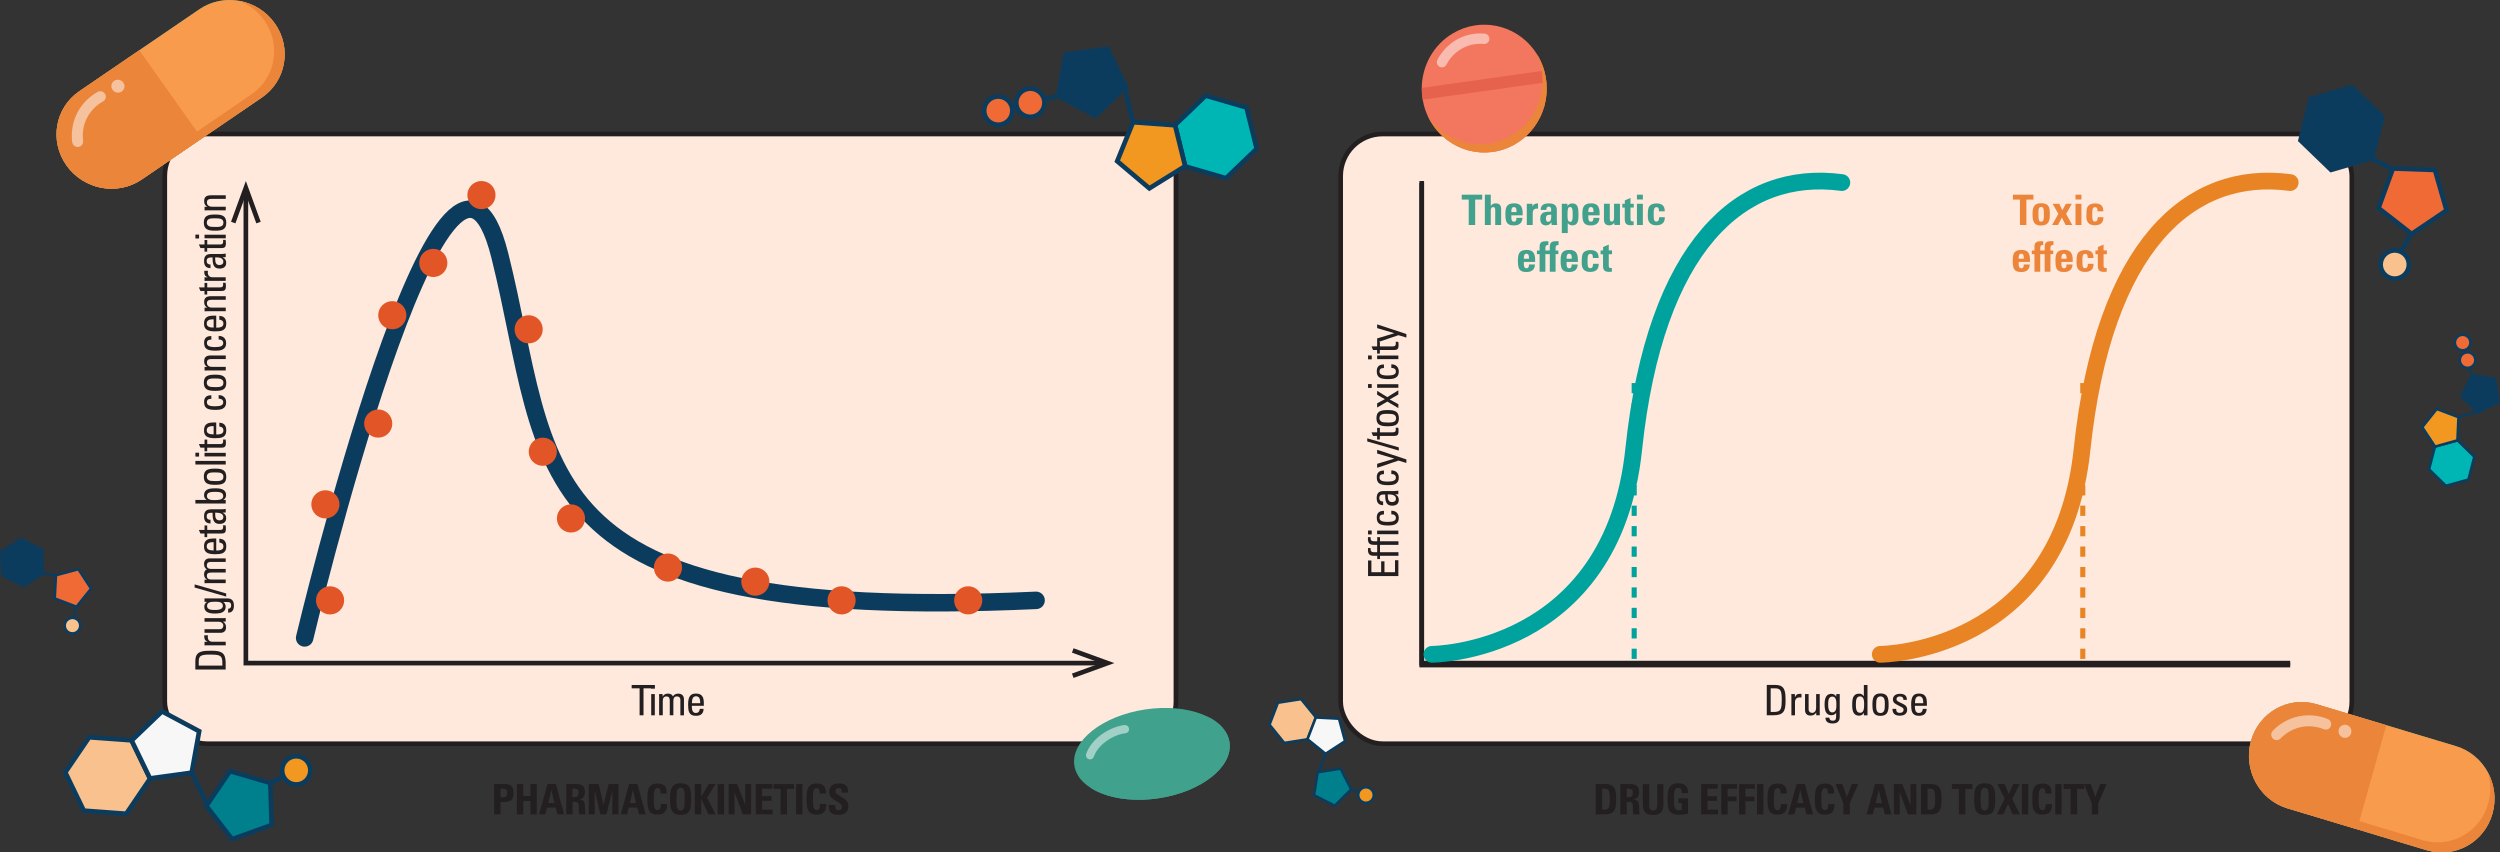 <?xml version="1.0" encoding="UTF-8"?><svg id="Layer_2" xmlns="http://www.w3.org/2000/svg" viewBox="0 0 535.898 182.73"><rect x="0" y="0" width="535.898" height="182.73" fill="#333333" stroke="none"/><defs><style>.cls-1,.cls-2,.cls-3,.cls-4,.cls-5,.cls-6,.cls-7,.cls-8,.cls-9,.cls-10,.cls-11,.cls-12,.cls-13,.cls-14,.cls-15,.cls-16,.cls-17,.cls-18,.cls-19,.cls-20,.cls-21,.cls-22,.cls-23,.cls-24{stroke-miterlimit:10;}.cls-1,.cls-2,.cls-5,.cls-6,.cls-7,.cls-8,.cls-9,.cls-11,.cls-12,.cls-13,.cls-14,.cls-15,.cls-16,.cls-17,.cls-19,.cls-21,.cls-24{stroke:#0b3c5e;}.cls-1,.cls-13{fill:#f8c18d;}.cls-2,.cls-5,.cls-6,.cls-8,.cls-12,.cls-13,.cls-19,.cls-21{stroke-width:.55px;}.cls-2,.cls-9{fill:#ef6a34;}.cls-25{fill:#f89b4d;}.cls-26{opacity:.8;}.cls-26,.cls-27,.cls-20,.cls-28,.cls-29{mix-blend-mode:multiply;}.cls-27{fill:#e25d47;}.cls-27,.cls-30,.cls-20,.cls-28,.cls-29,.cls-31{isolation:isolate;}.cls-32{fill:#231f20;}.cls-33,.cls-20,.cls-28{fill:#40a18d;}.cls-3,.cls-4,.cls-8,.cls-10,.cls-11,.cls-16,.cls-18,.cls-23{fill:none;}.cls-3,.cls-10{stroke:#00a29d;}.cls-3,.cls-18{stroke-dasharray:2.19;stroke-width:1.09px;}.cls-34{fill:#f3775e;}.cls-35{fill:#e25526;}.cls-4,.cls-22{stroke:#231f20;}.cls-5,.cls-14{fill:#00b6b4;}.cls-6,.cls-15{fill:#0b3c5e;}.cls-7,.cls-21{fill:#007f8c;}.cls-36{fill:#42a18d;}.cls-10,.cls-11,.cls-23{stroke-linecap:round;}.cls-10,.cls-23{stroke-width:3.59px;}.cls-37,.cls-31{fill:#fff;}.cls-38,.cls-29{fill:#eb853a;}.cls-11{stroke-width:3.75px;}.cls-12,.cls-17{fill:#f29820;}.cls-39,.cls-31{opacity:.5;}.cls-18,.cls-23{stroke:#e88424;}.cls-19,.cls-24{fill:#f7f7f7;}.cls-20{stroke:#40a18d;}.cls-22{fill:#fee9dc;}.cls-40{fill:#ec843a;}</style></defs><g id="Layer_1-2"><g class="cls-30"><g id="Layer_2-2"><g id="Isolation_Mode"><rect class="cls-22" x="35.323" y="28.722" width="216.75" height="130.7" rx="9" ry="9"/><polyline class="cls-4" points="52.703 41.632 52.703 142.142 236.033 142.142"/><polygon class="cls-32" points="49.523 47.542 50.463 47.882 52.703 41.722 54.943 47.882 55.883 47.542 52.703 38.802 49.523 47.542"/><polygon class="cls-32" points="230.123 145.322 229.783 144.382 235.943 142.142 229.783 139.902 230.123 138.962 238.863 142.142 230.123 145.322"/><path class="cls-11" d="M65.303,136.742S95.673,8.922,107.143,54.772c11.46,45.85,3.17,79,114.95,73.92"/><circle class="cls-35" cx="70.753" cy="128.692" r="3.02"/><circle class="cls-35" cx="161.913" cy="124.682" r="3.02"/><circle class="cls-35" cx="69.753" cy="108.112" r="3.02"/><circle class="cls-35" cx="143.183" cy="121.662" r="3.02"/><circle class="cls-35" cx="81.073" cy="90.792" r="3.02"/><circle class="cls-35" cx="122.393" cy="111.132" r="3.02"/><circle class="cls-35" cx="207.543" cy="128.692" r="3.02"/><circle class="cls-35" cx="180.403" cy="128.692" r="3.02"/><circle class="cls-35" cx="103.203" cy="41.822" r="3.02"/><circle class="cls-35" cx="92.883" cy="56.362" r="3.02"/><circle class="cls-35" cx="113.323" cy="70.592" r="3.02"/><circle class="cls-35" cx="84.093" cy="67.572" r="3.02"/><circle class="cls-35" cx="116.353" cy="96.832" r="3.02"/><rect class="cls-22" x="287.383" y="28.722" width="216.75" height="130.7" rx="9" ry="9"/><polyline class="cls-4" points="304.763 38.802 304.763 142.142 490.923 142.142"/><line class="cls-3" x1="350.303" y1="82.112" x2="350.303" y2="142.562"/><line class="cls-18" x1="446.463" y1="82.112" x2="446.463" y2="142.562"/><polyline class="cls-4" points="304.763 39.232 304.763 142.562 490.923 142.562"/><path class="cls-10" d="M306.943,140.262s38.64-.11,43.25-43.89c4.62-43.79,23.08-60.12,44.62-57.24"/><path class="cls-23" d="M403.053,140.262s38.64-.11,43.25-43.89c4.62-43.79,23.08-60.12,44.62-57.24"/><line class="cls-8" x1="288.923" y1="168.932" x2="292.813" y2="170.422"/><polygon class="cls-13" points="273.933 150.642 272.133 155.342 275.293 159.252 280.263 158.472 282.073 153.772 278.903 149.862 273.933 150.642"/><polygon class="cls-19" points="284.143 161.582 288.323 158.872 287.033 154.062 282.063 153.802 280.273 158.452 284.143 161.582"/><line class="cls-8" x1="284.143" y1="161.582" x2="282.603" y2="165.592"/><polygon class="cls-21" points="286.113 172.722 289.633 169.202 287.373 164.762 282.453 165.542 281.673 170.462 286.113 172.722"/><circle class="cls-12" cx="292.813" cy="170.422" r="1.67"/><line class="cls-8" x1="530.053" y1="81.212" x2="527.683" y2="72.672"/><polygon class="cls-5" points="524.284 104.132 529.133 102.792 530.393 97.912 526.803 94.392 521.953 95.732 520.693 100.602 524.284 104.132"/><polygon class="cls-12" points="526.993 89.422 522.333 87.672 519.233 91.572 521.973 95.722 526.774 94.392 526.993 89.422"/><line class="cls-8" x1="526.993" y1="89.422" x2="531.133" y2="88.272"/><polygon class="cls-6" points="534.774 81.212 529.853 80.472 527.623 84.932 531.183 88.422 535.593 86.122 534.774 81.212"/><circle class="cls-2" cx="528.943" cy="77.192" r="1.67"/><circle class="cls-2" cx="527.893" cy="73.432" r="1.67"/><line class="cls-8" x1="6.293" y1="122.282" x2="12.193" y2="123.472"/><line class="cls-8" x1="15.403" y1="134.192" x2="16.363" y2="129.872"/><polygon class="cls-2" points="11.733 128.282 16.393 130.062 19.523 126.182 16.803 122.012 11.993 123.312 11.733 128.282"/><polygon class="cls-6" points="4.503 115.562 .283 118.302 .563 123.332 5.043 125.612 9.263 122.862 8.993 117.832 4.503 115.562"/><circle class="cls-13" cx="15.533" cy="134.112" r="1.67"/><line class="cls-16" x1="228.193" y1="20.222" x2="212.603" y2="24.052"/><polygon class="cls-14" points="269.383 31.892 267.203 23.042 258.453 20.502 251.873 26.812 254.053 35.662 262.803 38.202 269.383 31.892"/><polygon class="cls-17" points="242.883 26.192 239.483 34.552 246.373 40.372 254.043 35.612 251.883 26.852 242.883 26.192"/><line class="cls-16" x1="242.883" y1="26.192" x2="241.033" y2="18.642"/><polygon class="cls-15" points="228.443 11.672 226.853 20.552 234.803 24.812 241.313 18.572 237.383 10.452 228.443 11.672"/><circle class="cls-9" cx="220.863" cy="22.022" r="3.03"/><circle class="cls-9" cx="213.983" cy="23.712" r="3.03"/><line class="cls-16" x1="56.703" y1="168.422" x2="63.503" y2="165.132"/><polygon class="cls-1" points="13.993 165.562 17.963 173.772 27.053 174.442 32.173 166.902 28.203 158.692 19.113 158.032 13.993 165.562"/><polygon class="cls-24" points="41.093 165.632 42.693 156.752 34.733 152.492 28.223 158.732 32.153 166.862 41.093 165.632"/><line class="cls-16" x1="41.093" y1="165.632" x2="44.483" y2="172.642"/><polygon class="cls-7" points="58.233 176.842 57.953 167.822 49.293 165.302 44.223 172.762 49.753 179.892 58.233 176.842"/><circle class="cls-17" cx="63.503" cy="165.132" r="3.03"/><line class="cls-16" x1="503.613" y1="31.322" x2="513.193" y2="36.502"/><line class="cls-16" x1="513.063" y1="56.782" x2="517.013" y2="49.802"/><polygon class="cls-9" points="509.853 44.602 516.963 50.152 524.443 45.102 521.953 36.432 512.943 36.122 509.853 44.602"/><polygon class="cls-15" points="504.103 18.722 495.333 21.232 493.133 30.082 499.693 36.412 508.453 33.892 510.663 25.052 504.103 18.722"/><circle class="cls-1" cx="513.333" cy="56.702" r="3.03" transform="translate(375.137 554.324) rotate(-80.782)"/><path class="cls-32" d="M41.883,141.612c0-.5.1-.94.29-1.24.18-.3.48-.57,1.13-.73.46-.12,1.11-.15,1.95-.15,1.17,0,1.83.11,2.3.41.63.4.82,1.22.82,2.13v1.49h-6.5v-1.91h.01ZM47.663,142.032c0-.71-.09-1.31-.76-1.54-.4-.14-.99-.18-1.86-.18-.97,0-1.57.06-1.93.26-.42.23-.51.68-.51,1.18v.93h5.06s0-.65,0-.65Z"/><path class="cls-32" d="M43.803,136.172h.77c-.02.11-.03.26-.03.37,0,.66.39,1.02.99,1.02h2.85v.77h-3.96c-.1,0-.29,0-.58.02v-.77h.7c-.56-.23-.76-.5-.76-1.17,0-.09,0-.17.02-.23v-.01Z"/><path class="cls-32" d="M43.843,134.872h3.33c.4,0,.7-.32.7-.75,0-.53-.46-.85-1.01-.85h-3.02v-.77h3.96c.2,0,.4-.02.58-.02v.77h-.55v.03c.41.25.62.64.62,1.19,0,.79-.45,1.18-1.22,1.18h-3.39v-.78Z"/><path class="cls-32" d="M44.403,129.012h-.56v-.74h4.89c.91,0,1.41.46,1.41,1.55,0,.97-.42,1.5-1.17,1.5h-.07v-.83c.42,0,.65-.26.65-.72,0-.22-.05-.46-.23-.58-.17-.12-.32-.15-.89-.15h-.6c.35.19.54.55.54,1.02,0,.62-.3,1.15-1.17,1.35-.3.07-.71.11-1.14.11-1.56,0-2.27-.47-2.27-1.47,0-.48.19-.79.62-1.04h-.01ZM47.023,130.662c.59-.15.75-.47.75-.8,0-.47-.3-.7-.7-.8-.37-.09-.83-.07-1.22-.07-.59,0-1.47.09-1.47.87,0,.23.08.5.34.66.24.15.6.23,1.26.23.45,0,.78-.02,1.04-.08v-.01Z"/><path class="cls-32" d="M41.723,125.272l6.76,1.94v.67l-6.76-1.94v-.67Z"/><path class="cls-32" d="M44.333,122.052c-.45-.26-.59-.66-.59-1.17,0-.39.12-.68.33-.88.22-.21.51-.31.87-.31h3.44v.77h-3.32c-.42,0-.73.23-.73.74s.31.76.97.76h3.08v.77h-3.15c-.62,0-.89.23-.89.68,0,.57.32.82.97.82h3.07v.77h-3.96s-.37,0-.58.02v-.77h.57c-.42-.19-.67-.58-.67-1.12s.19-.92.59-1.08Z"/><path class="cls-32" d="M44.463,115.662c.34-.17.81-.23,1.51-.23h.38v2.57h.11c1.05,0,1.43-.3,1.43-.87,0-.5-.29-.77-.88-.84v-.81c.99.03,1.49.57,1.49,1.63,0,.39-.06.73-.22.97-.32.5-.78.72-2.21.72-1.7,0-2.34-.49-2.34-1.68,0-.63.17-1.16.74-1.45l-.01-.01ZM45.793,116.222h-.13c-.96,0-1.35.31-1.35.9s.44.87,1.44.87h.04v-1.77Z"/><path class="cls-32" d="M43.843,113.592v-.96h.58v.96h2.76c.56,0,.65-.24.65-.65,0-.13,0-.23-.04-.33h.57c.04.23.06.51.06.76,0,.79-.3.99-.9.99h-3.11v.77h-.58v-.77h-.87l-.33-.77h1.21Z"/><path class="cls-32" d="M45.093,109.172h2.41c.2,0,.57-.03.88-.09v.77l-.66.04v.02c.52.23.76.58.76,1.16,0,.79-.5,1.23-1.4,1.23-1.03,0-1.51-.53-1.51-2.07v-.31h-.39c-.53,0-.88.19-.88.75,0,.6.42.74.67.74h.15v.8c-.94-.02-1.38-.51-1.38-1.54s.5-1.48,1.35-1.48v-.02ZM47.873,110.822c0-.61-.57-.92-1.44-.92h-.31v.29c0,.89.22,1.35.93,1.35.53,0,.83-.27.83-.73l-.01.01Z"/><path class="cls-32" d="M41.883,107.162h2.41c-.38-.27-.55-.57-.55-1.01s.14-.9.58-1.15c.38-.22.8-.33,1.9-.33,1.63,0,2.24.52,2.24,1.49,0,.44-.21.77-.62,1.01h.54v.77h-6.5s0-.78,0-.78ZM47.213,107.082c.45-.13.64-.37.64-.74,0-.41-.2-.69-.67-.82-.28-.07-.68-.09-1.09-.09s-.85.02-1.14.12c-.46.15-.59.42-.59.77,0,.46.25.88,1.55.88.56,0,1.01-.03,1.31-.12h-.01Z"/><path class="cls-32" d="M44.423,100.722c.36-.19.86-.27,1.72-.27s1.31.1,1.67.3c.53.3.69.87.69,1.48,0,.56-.14,1.16-.75,1.45-.36.17-.86.24-1.67.24-1.45,0-2.39-.25-2.39-1.74,0-.6.15-1.16.71-1.46h.02ZM44.323,102.172c0,.23.08.59.45.77.27.13.5.18,1.36.18.34,0,.67,0,.92-.04.55-.09.84-.35.84-.88,0-.39-.17-.65-.51-.79-.3-.13-.75-.15-1.43-.15-.82,0-1.62.06-1.62.93l-.01-.02Z"/><path class="cls-32" d="M41.883,98.802h6.5v.77h-6.5v-.77Z"/><path class="cls-32" d="M41.883,97.042h.79v.83h-.79v-.83ZM43.843,97.072h4.55v.77h-4.55v-.77Z"/><path class="cls-32" d="M43.843,95.192v-.96h.58v.96h2.76c.56,0,.65-.24.65-.65,0-.13,0-.23-.04-.33h.57c.04.23.06.51.06.76,0,.79-.3.99-.9.99h-3.11v.77h-.58v-.77h-.87l-.33-.77h1.21Z"/><path class="cls-32" d="M44.463,90.792c.34-.17.81-.23,1.51-.23h.38v2.57h.11c1.05,0,1.43-.3,1.43-.87,0-.5-.29-.77-.88-.84v-.81c.99.03,1.49.57,1.49,1.63,0,.39-.06.73-.22.97-.32.5-.78.72-2.21.72-1.7,0-2.34-.49-2.34-1.68,0-.63.17-1.16.74-1.45l-.01-.01ZM45.793,91.342h-.13c-.96,0-1.35.31-1.35.9s.44.87,1.44.87h.04v-1.77Z"/><path class="cls-32" d="M45.203,84.722h.1v.77c-.67,0-.95.22-.95.72,0,.58.42.88,1.75.88,1.2,0,1.75-.25,1.75-.85,0-.49-.33-.78-.98-.78v-.77c1.01,0,1.6.61,1.6,1.56,0,.63-.21,1.07-.72,1.34-.36.19-.81.27-1.61.27-1.8,0-2.39-.45-2.39-1.71,0-.93.5-1.42,1.45-1.42v-.01Z"/><path class="cls-32" d="M44.423,80.582c.36-.19.86-.27,1.72-.27s1.31.1,1.67.3c.53.3.69.87.69,1.48,0,.56-.14,1.16-.75,1.45-.36.17-.86.24-1.67.24-1.45,0-2.39-.25-2.39-1.74,0-.6.15-1.16.71-1.46h.02ZM44.323,82.032c0,.23.08.59.45.77.27.13.5.18,1.36.18.34,0,.67,0,.92-.04.55-.09.84-.35.84-.88,0-.39-.17-.65-.51-.79-.3-.13-.75-.15-1.43-.15-.82,0-1.62.06-1.62.93l-.01-.02Z"/><path class="cls-32" d="M45.213,76.192h3.18v.77h-3.07c-.68,0-.97.25-.97.75,0,.62.45.93,1.14.93h2.9v.77h-3.96c-.11,0-.39,0-.58.02v-.78h.58c-.46-.26-.67-.59-.67-1.22,0-.86.44-1.24,1.46-1.24h-.01Z"/><path class="cls-32" d="M45.203,72.032h.1v.77c-.67,0-.95.22-.95.72,0,.58.42.88,1.75.88,1.2,0,1.75-.25,1.75-.85,0-.49-.33-.78-.98-.78v-.77c1.01,0,1.6.61,1.6,1.56,0,.63-.21,1.07-.72,1.34-.36.19-.81.27-1.61.27-1.8,0-2.39-.45-2.39-1.71,0-.93.5-1.42,1.45-1.42v-.01Z"/><path class="cls-32" d="M44.463,67.892c.34-.17.81-.23,1.51-.23h.38v2.57h.11c1.05,0,1.43-.3,1.43-.87,0-.5-.29-.77-.88-.84v-.81c.99.03,1.49.57,1.49,1.63,0,.39-.06.73-.22.97-.32.5-.78.72-2.21.72-1.7,0-2.34-.49-2.34-1.68,0-.63.17-1.16.74-1.45l-.01-.01ZM45.793,68.452h-.13c-.96,0-1.35.31-1.35.9s.44.87,1.44.87h.04v-1.77Z"/><path class="cls-32" d="M45.213,63.492h3.18v.77h-3.07c-.68,0-.97.25-.97.75,0,.62.45.93,1.14.93h2.9v.77h-3.96c-.11,0-.39,0-.58.02v-.78h.58c-.46-.26-.67-.59-.67-1.22,0-.86.44-1.24,1.46-1.24h-.01Z"/><path class="cls-32" d="M43.843,61.602v-.96h.58v.96h2.76c.56,0,.65-.24.65-.65,0-.13,0-.23-.04-.33h.57c.04.23.06.51.06.76,0,.79-.3.99-.9.99h-3.11v.77h-.58v-.77h-.87l-.33-.77s1.21,0,1.21,0Z"/><path class="cls-32" d="M43.803,58.042h.77c-.02.11-.03.26-.03.37,0,.66.39,1.02.99,1.02h2.85v.77h-3.96c-.1,0-.29,0-.58.02v-.77h.7c-.56-.23-.76-.5-.76-1.17,0-.09,0-.17.02-.23v-.01Z"/><path class="cls-32" d="M45.093,54.442h2.41c.2,0,.57-.03.88-.09v.77l-.66.04v.02c.52.23.76.58.76,1.16,0,.79-.5,1.23-1.4,1.23-1.03,0-1.51-.53-1.51-2.07v-.31h-.39c-.53,0-.88.19-.88.75,0,.6.42.74.67.74h.15v.8c-.94-.02-1.38-.51-1.38-1.54s.5-1.48,1.35-1.48v-.02ZM47.873,56.092c0-.61-.57-.92-1.44-.92h-.31v.29c0,.89.22,1.35.93,1.35.53,0,.83-.27.83-.73l-.01.01Z"/><path class="cls-32" d="M43.843,52.402v-.96h.58v.96h2.76c.56,0,.65-.24.65-.65,0-.13,0-.23-.04-.33h.57c.04.23.06.51.06.76,0,.79-.3.99-.9.99h-3.11v.77h-.58v-.77h-.87l-.33-.77s1.21,0,1.21,0Z"/><path class="cls-32" d="M41.883,50.292h.79v.83h-.79v-.83ZM43.843,50.312h4.55v.77h-4.55v-.77Z"/><path class="cls-32" d="M44.423,46.252c.36-.19.86-.27,1.72-.27s1.31.1,1.67.3c.53.3.69.87.69,1.48,0,.56-.14,1.16-.75,1.45-.36.17-.86.24-1.67.24-1.45,0-2.39-.25-2.39-1.74,0-.6.15-1.16.71-1.46h.02ZM44.323,47.702c0,.23.08.59.45.77.27.13.5.18,1.36.18.34,0,.67,0,.92-.04.55-.09.84-.35.84-.88,0-.39-.17-.65-.51-.79-.3-.13-.75-.15-1.43-.15-.82,0-1.62.06-1.62.93l-.01-.02Z"/><path class="cls-32" d="M45.213,41.862h3.18v.77h-3.07c-.68,0-.97.25-.97.75,0,.62.45.93,1.14.93h2.9v.77h-3.96c-.11,0-.39,0-.58.02v-.78h.58c-.46-.26-.67-.59-.67-1.22,0-.86.44-1.24,1.46-1.24h-.01Z"/><path class="cls-32" d="M293.083,93.962l6.76,1.94v.67l-6.76-1.94v-.67ZM293.253,117.472h.54v.21c0,.18.03.32.09.42.06.11.14.17.25.22.12.04.3.05.55.05h.53v-1.58h-.68c-.47,0-.81-.09-1.01-.29-.2-.2-.3-.53-.3-1,0-.11,0-.24.04-.37h.54v.21c0,.18.03.32.09.42s.14.17.25.21c.12.04.3.05.55.05h.53v-.89h.59v.89h3.96v.77h-3.96v1.58h3.96v.77h-3.96v.69h-.59v-.69h-.68c-.47,0-.81-.1-1.01-.3s-.3-.53-.3-1c0-.1,0-.23.04-.37h-.02ZM293.253,76.192h.79v.83h-.79v-.83ZM293.253,82.332h.79v.83h-.79v-.83ZM293.253,113.722h.79v.83h-.79v-.83ZM293.253,120.142h.72v2.52h2.09v-2.34h.71v2.34h2.26v-2.58h.72v3.41h-6.5v-3.35ZM295.203,74.252v-.96h.59v.96h2.76c.56,0,.65-.24.65-.65,0-.13,0-.23-.04-.33h.57c.05.23.06.51.06.76,0,.79-.3.99-.9.99h-3.11v.77h-.59v-.77h-.87l-.33-.77h1.21,0ZM295.203,92.672v-.96h.59v.96h2.76c.56,0,.65-.24.65-.65,0-.13,0-.23-.04-.33h.57c.05.23.06.51.06.76,0,.79-.3.99-.9.99h-3.11v.77h-.59v-.77h-.87l-.33-.77h1.21,0ZM295.783,88.172c.36-.19.86-.27,1.72-.27s1.31.1,1.67.3c.53.3.69.87.69,1.48,0,.56-.14,1.16-.75,1.45-.36.17-.86.24-1.67.24-1.45,0-2.39-.25-2.39-1.74,0-.6.15-1.16.71-1.46h.02ZM296.453,105.262h2.41c.2,0,.57-.03.88-.09v.77l-.66.04v.02c.52.23.76.58.76,1.16,0,.79-.5,1.23-1.4,1.23-1.03,0-1.51-.53-1.51-2.07v-.32h-.39c-.53,0-.88.19-.88.75,0,.6.42.74.67.74h.15v.8c-.94-.02-1.38-.51-1.38-1.54s.5-1.48,1.35-1.48v-.01ZM296.563,78.122h.1v.77c-.67,0-.95.23-.95.72,0,.59.42.88,1.75.88,1.2,0,1.76-.25,1.76-.85,0-.49-.33-.78-.98-.78v-.77c1.01,0,1.6.61,1.6,1.56,0,.63-.21,1.07-.72,1.34-.36.19-.81.27-1.61.27-1.8,0-2.39-.45-2.39-1.71,0-.93.5-1.42,1.45-1.42l-.01-.01ZM296.563,100.862h.1v.77c-.67,0-.95.23-.95.72,0,.59.42.88,1.75.88,1.2,0,1.76-.25,1.76-.85,0-.49-.33-.78-.98-.78v-.77c1.01,0,1.6.61,1.6,1.56,0,.63-.21,1.07-.72,1.34-.36.19-.81.27-1.61.27-1.8,0-2.39-.45-2.39-1.71,0-.93.5-1.42,1.45-1.42l-.01-.01ZM296.563,109.502h.1v.77c-.67,0-.95.23-.95.72,0,.59.42.88,1.75.88,1.2,0,1.76-.25,1.76-.85,0-.49-.33-.78-.98-.78v-.77c1.01,0,1.6.61,1.6,1.56,0,.63-.21,1.07-.72,1.34-.36.19-.81.27-1.61.27-1.8,0-2.39-.45-2.39-1.71,0-.93.5-1.42,1.45-1.42l-.01-.01ZM295.203,72.542l3.7-1.11-3.7-1.1v-.8l6.27,2.07v.76l-1.71-.51-4.56,1.55v-.86ZM295.203,76.212h4.55v.77h-4.55v-.77ZM295.203,82.352h4.55v.77h-4.55v-.77ZM295.203,86.452l1.66-.89-1.66-.95v-.83l2.18,1.35,2.37-1.48v.91l-1.86,1.07,1.86,1.01v.84l-2.37-1.4-2.18,1.28v-.91ZM295.203,99.422l3.7-1.11-3.7-1.1v-.8l6.27,2.07v.76l-1.71-.51-4.56,1.55v-.86ZM295.203,113.742h4.55v.77h-4.55v-.77ZM295.693,89.622c0,.23.08.59.45.77.27.13.5.18,1.36.18.34,0,.67,0,.92-.05.55-.09.84-.35.84-.88,0-.39-.17-.65-.51-.79-.3-.13-.75-.15-1.43-.15-.82,0-1.62.06-1.62.93l-.01-.01ZM299.233,106.902c0-.61-.57-.92-1.44-.92h-.31v.29c0,.89.22,1.35.93,1.35.53,0,.83-.27.83-.73l-.01.01Z"/><path class="cls-32" d="M139.653,146.832v.72h-1.71v5.78h-.84v-5.78h-1.7v-.72h4.25Z"/><path class="cls-32" d="M140.383,146.832v.79h-.83v-.79h.83ZM140.363,148.782v4.55h-.77v-4.55h.77Z"/><path class="cls-32" d="M144.253,149.282c.26-.45.66-.59,1.17-.59.39,0,.67.12.88.33.21.22.31.51.31.87v3.44h-.77v-3.32c0-.42-.23-.73-.74-.73s-.76.31-.76.97v3.08h-.77v-3.15c0-.62-.23-.89-.68-.89-.57,0-.82.31-.82.97v3.07h-.78v-3.96s0-.37-.02-.59h.77v.57c.19-.42.58-.67,1.12-.67s.92.19,1.08.59l.01.01Z"/><path class="cls-32" d="M150.643,149.402c.17.34.23.81.23,1.51v.38h-2.57v.11c0,1.05.3,1.43.87,1.43.5,0,.76-.29.84-.88h.81c-.03.99-.57,1.49-1.63,1.49-.39,0-.73-.06-.97-.22-.5-.32-.72-.78-.72-2.21,0-1.7.49-2.34,1.68-2.34.63,0,1.16.17,1.45.74l.01-.01ZM150.093,150.742v-.14c0-.96-.31-1.35-.9-1.35s-.87.44-.87,1.44v.04h1.77v.01Z"/><path class="cls-32" d="M380.633,146.832c.5,0,.94.1,1.24.29.3.18.57.48.73,1.13.12.46.15,1.11.15,1.95,0,1.17-.11,1.83-.41,2.3-.41.63-1.21.82-2.13.82h-1.49v-6.5h1.91v.01ZM380.213,152.612c.71,0,1.31-.09,1.54-.76.14-.4.18-.99.18-1.86,0-.97-.06-1.57-.26-1.93-.23-.42-.68-.51-1.18-.51h-.93v5.06h.65Z"/><path class="cls-32" d="M386.163,148.752v.77c-.11-.02-.26-.03-.37-.03-.66,0-1.02.39-1.02.99v2.85h-.77v-3.96c0-.1,0-.29-.02-.59h.77v.7c.23-.56.5-.76,1.17-.76.09,0,.17,0,.23.02l.01.01Z"/><path class="cls-32" d="M387.693,148.782v3.33c0,.4.32.7.75.7.53,0,.86-.46.86-1.01v-3.02h.77v3.96c0,.2.02.4.02.58h-.77v-.55h-.03c-.25.41-.64.62-1.19.62-.79,0-1.18-.45-1.18-1.22v-3.39h.77Z"/><path class="cls-32" d="M393.623,149.342v-.56h.74v4.89c0,.91-.46,1.41-1.55,1.41-.97,0-1.5-.42-1.5-1.17v-.07h.83c0,.42.26.65.72.65.22,0,.46-.05.58-.23.12-.17.15-.32.15-.89v-.6c-.19.35-.55.54-1.02.54-.62,0-1.15-.3-1.35-1.17-.07-.3-.11-.71-.11-1.14,0-1.56.47-2.27,1.47-2.27.48,0,.79.19,1.04.62v-.01ZM391.973,151.962c.15.59.47.75.8.75.47,0,.7-.3.8-.7.09-.37.07-.83.07-1.22,0-.59-.09-1.47-.87-1.47-.23,0-.5.08-.66.34-.15.24-.23.6-.23,1.26,0,.45.02.78.08,1.04h.01Z"/><path class="cls-32" d="M400.313,146.832v6.5h-.77v-.54c-.22.4-.57.62-1.02.62-.96,0-1.49-.61-1.49-2.22,0-1.28.14-1.68.4-2.03.26-.35.66-.47,1.08-.47s.7.12,1.02.55v-2.41h.78ZM397.913,152.102c.14.52.43.69.82.69.24,0,.5-.08.65-.38.13-.26.21-.58.21-1.38v-.23c0-1.2-.37-1.52-.9-1.52-.29,0-.57.1-.74.55-.1.27-.13.68-.13,1.24,0,.43.03.77.09,1.02v.01Z"/><path class="cls-32" d="M404.573,149.372c.19.36.27.85.27,1.72s-.1,1.31-.3,1.67c-.3.53-.87.69-1.48.69-.56,0-1.16-.14-1.45-.75-.17-.36-.24-.86-.24-1.67,0-1.45.25-2.39,1.74-2.39.6,0,1.16.15,1.46.71v.02ZM403.123,149.272c-.23,0-.59.08-.77.45-.13.27-.18.5-.18,1.36,0,.34,0,.67.04.92.09.55.35.84.88.84.39,0,.65-.17.79-.51.13-.3.15-.75.15-1.43,0-.82-.06-1.62-.93-1.62l.02-.01Z"/><path class="cls-32" d="M408.773,149.932v.09h-.76v-.06c0-.42-.26-.67-.76-.67-.46,0-.72.22-.72.58,0,.43.32.48,1.6,1.13.47.24.69.6.69,1.11,0,.84-.58,1.3-1.59,1.3s-1.56-.46-1.56-1.39v-.07h.79v.06c0,.55.26.8.76.8s.83-.24.83-.65c0-.18-.06-.39-.31-.52-.24-.13-.58-.31-.85-.44-.18-.09-.37-.19-.55-.3-.44-.26-.58-.6-.58-.95,0-.8.61-1.23,1.54-1.23s1.45.42,1.45,1.21h.02Z"/><path class="cls-32" d="M412.813,149.402c.17.34.23.81.23,1.51v.38h-2.57v.11c0,1.05.3,1.43.87,1.43.5,0,.77-.29.84-.88h.81c-.03.99-.57,1.49-1.63,1.49-.39,0-.73-.06-.97-.22-.5-.32-.72-.78-.72-2.21,0-1.7.49-2.34,1.68-2.34.63,0,1.16.17,1.45.74l.01-.01ZM412.263,150.742v-.14c0-.96-.31-1.35-.9-1.35s-.87.44-.87,1.44v.04h1.77v.01Z"/><path class="cls-36" d="M317.723,41.732v1.05h-1.51v5.45h-1.38v-5.45h-1.5v-1.05h4.39Z"/><path class="cls-36" d="M319.563,41.732v2.41c.24-.37.58-.55,1.05-.55.78,0,1.17.41,1.17,1.2v3.44h-1.27v-3.2c0-.48-.15-.65-.45-.65-.33,0-.5.27-.5.67v3.18h-1.27v-6.5s1.27,0,1.27,0Z"/><path class="cls-36" d="M323.973,46.162v.45c0,.65.18.91.57.91.36,0,.52-.25.52-.73v-.09h1.29c-.05,1.1-.67,1.62-1.86,1.62-.43,0-.77-.06-1.04-.21-.68-.35-.76-1.2-.76-2.17,0-1.41.18-2.36,1.88-2.36.58,0,.99.14,1.27.38.47.4.55,1.18.55,1.71v.49h-2.42ZM325.073,45.452v-.3c0-.5-.18-.77-.54-.77-.44,0-.56.37-.56.94v.13h1.1Z"/><path class="cls-36" d="M329.693,44.722h-.21c-.66,0-.93.29-.93,1.04v2.47h-1.27v-4.55h1.21v.58c.23-.48.59-.66,1.13-.66h.06v1.12h.01Z"/><path class="cls-36" d="M333.723,47.232c0,.13.02.62.07,1h-1.18l-.06-.6c-.28.47-.66.68-1.17.68-.79,0-1.22-.52-1.22-1.41,0-.37.06-.67.2-.89.26-.43.71-.64,1.8-.64h.33v-.51c0-.37-.13-.57-.51-.57-.35,0-.51.2-.51.71h-1.2v-.06c0-.97.63-1.34,1.75-1.34,1.22,0,1.7.47,1.7,1.45v2.19-.01ZM332.523,46.392v-.36h-.1c-.5,0-.77.09-.9.23-.12.13-.13.41-.13.53,0,.34.03.75.47.75s.66-.34.66-1.15Z"/><path class="cls-36" d="M338.363,46.212c0,1.06-.13,2.1-1.3,2.1-.42,0-.74-.15-1-.5v2.15h-1.27v-6.27h1.19l.02.5c.24-.41.56-.59,1.04-.59,1.14,0,1.32.89,1.32,2.3v.31h0ZM336.013,46.162c0,.74.03,1.39.58,1.39.43,0,.53-.38.53-1.56,0-.95-.04-1.62-.57-1.62-.48,0-.54.56-.54,1.61v.18h0Z"/><path class="cls-36" d="M340.473,46.162v.45c0,.65.18.91.57.91.36,0,.52-.25.52-.73v-.09h1.29c-.05,1.1-.67,1.62-1.86,1.62-.43,0-.77-.06-1.04-.21-.68-.35-.76-1.2-.76-2.17,0-1.41.18-2.36,1.88-2.36.58,0,.99.14,1.27.38.47.4.55,1.18.55,1.71v.49h-2.42ZM341.573,45.452v-.3c0-.5-.18-.77-.54-.77-.44,0-.56.37-.56.94v.13h1.1Z"/><path class="cls-36" d="M345.073,43.682v3.12c0,.48.13.7.42.7.31,0,.49-.29.49-.72v-3.11h1.27v3.61c0,.22,0,.62.02.94h-1.23l-.02-.49c-.26.4-.59.57-1.08.57-.75,0-1.12-.47-1.12-1.19v-3.44h1.26l-.01.01Z"/><path class="cls-36" d="M349.513,43.682h.7v.81h-.7v2.41c0,.4.09.55.41.55h.26v.79c-.17.02-.39.04-.59.04-.95,0-1.31-.37-1.31-1.27v-2.51h-.52v-.81h.53v-.74l1.22-.52v1.26-.01Z"/><path class="cls-36" d="M352.163,41.732v1.03h-1.27v-1.03h1.27ZM352.163,43.682v4.55h-1.27v-4.55h1.27Z"/><path class="cls-36" d="M356.823,45.302h-1.21c0-.52-.04-.89-.52-.89s-.61.38-.61,1.21v.65c0,.85.1,1.22.58,1.22.41,0,.58-.29.58-.85v-.09h1.22v.11c0,1.05-.59,1.63-1.85,1.63-.61,0-1.11-.18-1.41-.56-.25-.31-.38-.72-.38-1.34v-.37c0-.48.03-1.18.19-1.57.26-.62.99-.85,1.66-.85,1.22,0,1.77.56,1.77,1.56v.14h-.02Z"/><path class="cls-36" d="M326.653,56.152v.45c0,.65.18.91.57.91.36,0,.52-.25.52-.73v-.09h1.29c-.05,1.1-.67,1.62-1.86,1.62-.43,0-.77-.06-1.04-.21-.68-.35-.76-1.2-.76-2.17,0-1.41.18-2.36,1.88-2.36.59,0,.99.14,1.27.38.47.41.55,1.18.55,1.71v.49h-2.42ZM327.753,55.452v-.3c0-.5-.18-.77-.54-.77-.44,0-.56.37-.56.94v.14h1.1v-.01ZM331.893,52.512h-.11c-.52,0-.52.46-.52.78v.4h.95v-.77c0-1.04.51-1.23,1.47-1.23.1,0,.19,0,.42.02l-.02.81h-.11c-.52,0-.52.46-.52.78v.4h.59v.77h-.59v3.77h-1.24v-3.77h-.95v3.77h-1.24v-3.77h-.57v-.77h.57v-.77c0-1.04.51-1.23,1.47-1.23.1,0,.19,0,.42.02l-.02.81v-.02ZM335.813,56.152v.45c0,.65.18.91.57.91.36,0,.52-.25.52-.73v-.09h1.29c-.05,1.1-.67,1.62-1.86,1.62-.43,0-.77-.06-1.04-.21-.68-.35-.76-1.2-.76-2.17,0-1.41.18-2.36,1.88-2.36.59,0,.99.14,1.27.38.47.41.55,1.18.55,1.71v.49h-2.42ZM336.913,55.452v-.3c0-.5-.18-.77-.54-.77-.44,0-.56.37-.56.94v.14h1.1v-.01ZM342.663,55.302h-1.22c0-.52-.04-.89-.52-.89s-.61.38-.61,1.21v.65c0,.85.1,1.22.58,1.22.41,0,.58-.29.58-.85v-.09h1.22v.11c0,1.05-.59,1.63-1.85,1.63-.61,0-1.11-.18-1.41-.56-.25-.31-.38-.72-.38-1.34v-.37c0-.48.03-1.18.19-1.57.26-.62.99-.85,1.66-.85,1.22,0,1.77.56,1.77,1.56v.14h-.01ZM344.853,53.682h.7v.81h-.7v2.41c0,.4.09.55.41.55h.26v.79c-.17.02-.39.04-.59.04-.95,0-1.31-.37-1.31-1.27v-2.51h-.52v-.81h.53v-.74l1.22-.52v1.26-.01Z"/><path class="cls-40" d="M435.883,41.732v1.05h-1.51v5.45h-1.38v-5.45h-1.5v-1.05h4.39Z"/><path class="cls-40" d="M437.443,48.342c-1.49,0-1.75-.98-1.75-2.38s.21-2.4,1.83-2.4,1.88.77,1.88,2.3-.24,2.48-1.95,2.48h-.01ZM438.113,46.162v-.53c0-.86-.07-1.27-.57-1.27-.54,0-.59.54-.59,1.23v.34c0,1.26.11,1.58.58,1.58s.59-.38.59-1.35h-.01Z"/><path class="cls-40" d="M441.413,43.682l.67,1.38.77-1.38h1.26l-1.22,2.18,1.31,2.37h-1.43l-.79-1.59-.84,1.59h-1.26l1.34-2.39-1.23-2.16h1.42Z"/><path class="cls-40" d="M446.173,41.732v1.03h-1.27v-1.03h1.27ZM446.173,43.682v4.55h-1.27v-4.55h1.27Z"/><path class="cls-40" d="M450.833,45.302h-1.21c0-.52-.04-.89-.52-.89s-.61.38-.61,1.21v.65c0,.85.1,1.22.58,1.22.41,0,.58-.29.58-.85v-.09h1.22v.11c0,1.05-.59,1.63-1.85,1.63-.61,0-1.11-.18-1.41-.56-.25-.31-.38-.72-.38-1.34v-.37c0-.48.03-1.18.19-1.57.26-.62.99-.85,1.66-.85,1.22,0,1.77.56,1.77,1.56v.14h-.02Z"/><path class="cls-40" d="M432.723,56.152v.45c0,.65.18.91.57.91.36,0,.52-.25.52-.73v-.09h1.29c-.05,1.1-.67,1.62-1.86,1.62-.43,0-.77-.06-1.04-.21-.68-.35-.76-1.2-.76-2.17,0-1.41.18-2.36,1.88-2.36.59,0,.99.14,1.27.38.47.41.55,1.18.55,1.71v.49h-2.42ZM433.823,55.452v-.3c0-.5-.18-.77-.54-.77-.44,0-.56.37-.56.94v.14h1.1v-.01ZM437.973,52.512h-.11c-.52,0-.52.46-.52.78v.4h.95v-.77c0-1.04.51-1.23,1.47-1.23.1,0,.19,0,.42.02l-.02.81h-.11c-.52,0-.52.46-.52.78v.4h.59v.77h-.59v3.77h-1.24v-3.77h-.95v3.77h-1.24v-3.77h-.57v-.77h.57v-.77c0-1.04.51-1.23,1.47-1.23.1,0,.19,0,.42.02l-.02.81v-.02ZM441.883,56.152v.45c0,.65.18.91.57.91.36,0,.52-.25.52-.73v-.09h1.29c-.05,1.1-.67,1.62-1.86,1.62-.43,0-.77-.06-1.04-.21-.68-.35-.76-1.2-.76-2.17,0-1.41.18-2.36,1.88-2.36.59,0,.99.14,1.27.38.47.41.55,1.18.55,1.71v.49h-2.42ZM442.983,55.452v-.3c0-.5-.18-.77-.54-.77-.44,0-.56.37-.56.94v.14h1.1v-.01ZM448.733,55.302h-1.22c0-.52-.04-.89-.52-.89s-.61.38-.61,1.21v.65c0,.85.1,1.22.58,1.22.41,0,.58-.29.58-.85v-.09h1.22v.11c0,1.05-.59,1.63-1.85,1.63-.61,0-1.11-.18-1.41-.56-.25-.31-.38-.72-.38-1.34v-.37c0-.48.03-1.18.19-1.57.26-.62.99-.85,1.66-.85,1.22,0,1.77.56,1.77,1.56v.14h-.01ZM450.923,53.682h.7v.81h-.7v2.41c0,.4.09.55.41.55h.26v.79c-.17.02-.39.04-.59.04-.95,0-1.31-.37-1.31-1.27v-2.51h-.52v-.81h.53v-.74l1.22-.52v1.26-.01Z"/><path class="cls-32" d="M108.213,168.062c1.33,0,1.89.59,1.89,1.95s-.65,1.9-1.88,1.9h-.93v2.65h-1.37v-6.5h2.29ZM107.843,170.912c.58,0,.88-.28.88-.93,0-.81-.4-.93-.99-.93h-.44v1.85h.55v.01Z"/><path class="cls-32" d="M112.163,168.062v2.57h1.54v-2.57h1.37v6.5h-1.37v-2.86h-1.54v2.86h-1.37v-6.5h1.37Z"/><path class="cls-32" d="M119.163,168.062l1.76,6.5h-1.43l-.36-1.44h-1.86l-.37,1.44h-1.34l1.8-6.5h1.8ZM117.543,172.142h1.31l-.68-2.83-.64,2.83h.01Z"/><path class="cls-32" d="M123.633,168.062c1.18,0,1.76.54,1.76,1.72,0,.93-.38,1.43-1.18,1.58.77.11,1.11.37,1.16,1.28l.06,1.12c.03.5.05.67.1.8h-1.33c-.11-.24-.14-.38-.14-.71v-1c0-.78-.28-.98-1.05-.98h-.26v2.69h-1.37v-6.5h2.26-.01ZM122.733,170.872h.31c.63,0,.97-.14.97-.93s-.32-.88-1-.88h-.29v1.81h.01Z"/><path class="cls-32" d="M128.343,168.062l1.03,4.42,1.09-4.42h2.12v6.5h-1.32v-5.01l-1.27,5.01h-1.3l-1.21-5.01v5.01h-1.29v-6.5h2.15Z"/><path class="cls-32" d="M136.643,168.062l1.77,6.5h-1.43l-.36-1.44h-1.85l-.37,1.44h-1.34l1.8-6.5h1.79-.01ZM135.023,172.142h1.31l-.67-2.83-.64,2.83Z"/><path class="cls-32" d="M142.913,170.112h-1.33v-.13c0-.73-.23-1.04-.65-1.04-.75,0-.79.96-.79,2.46,0,1.18,0,2.24.8,2.24.46,0,.7-.37.7-1.21v-.07h1.34v.19c0,1.34-.61,2.07-2.03,2.07-2.05,0-2.18-1.47-2.18-3.31s.06-3.36,2.24-3.36c1.24,0,1.89.61,1.89,1.95v.2l.01.01Z"/><path class="cls-32" d="M145.853,174.682c-2.08,0-2.22-1.53-2.22-3.45s.22-3.34,2.24-3.34c2.17,0,2.27,1.37,2.27,3.38s-.06,3.41-2.29,3.41h0ZM145.013,171.422c0,1.51.08,2.3.86,2.3.86,0,.88-.77.88-2.55v-.62c0-1.31-.26-1.68-.87-1.68-.7,0-.87.57-.87,2.01v.55-.01Z"/><path class="cls-32" d="M150.303,168.062v2.74l1.6-2.74h1.5l-1.82,2.92,1.82,3.58h-1.53l-1.57-3.29v3.29h-1.37v-6.5h1.37Z"/><path class="cls-32" d="M155.213,168.062v6.5h-1.36v-6.5h1.36Z"/><path class="cls-32" d="M158.013,168.062l1.74,4.5v-4.5h1.26v6.5h-1.78l-1.78-4.75v4.75h-1.26v-6.5h1.83-.01Z"/><path class="cls-32" d="M165.553,168.062v1h-2.19v1.6h2.02v1h-2.02v1.88h2.26v1.02h-3.62v-6.5h3.55Z"/><path class="cls-32" d="M170.203,168.062v1.05h-1.51v5.45h-1.38v-5.45h-1.49v-1.05h4.38Z"/><path class="cls-32" d="M172.013,168.062v6.5h-1.36v-6.5h1.36Z"/><path class="cls-32" d="M177.033,170.112h-1.33v-.13c0-.73-.23-1.04-.65-1.04-.75,0-.79.96-.79,2.46,0,1.18,0,2.24.8,2.24.46,0,.7-.37.7-1.21v-.07h1.34v.19c0,1.34-.61,2.07-2.03,2.07-2.05,0-2.18-1.47-2.18-3.31s.06-3.36,2.24-3.36c1.24,0,1.89.61,1.89,1.95v.2l.01.01Z"/><path class="cls-32" d="M181.773,169.902h-1.33v-.15c0-.56-.23-.85-.66-.85-.4,0-.66.29-.66.72,0,.27.13.51.42.69l1.31.84c.8.5,1,.94,1,1.65,0,1.25-.72,1.87-2.23,1.87-1.59,0-1.97-.87-1.97-1.72v-.41h1.38v.17c0,.65.19.97.74.97.46,0,.72-.26.72-.72,0-.53-.34-.69-.71-.92l-.81-.5c-.84-.51-1.22-.92-1.22-1.88,0-1.2.89-1.73,2.15-1.73,1.81,0,1.88,1.13,1.88,1.73v.23l-.01.01Z"/><path class="cls-32" d="M344.143,168.072c2.16,0,2.3,1.37,2.3,3.31s-.22,3.19-2.39,3.19h-2v-6.5h2.09ZM343.443,173.552h.33c.32,0,.56-.02.75-.11.42-.21.56-.76.56-2.03,0-.99-.06-1.58-.22-1.92-.16-.35-.49-.43-1.04-.43h-.38v4.49Z"/><path class="cls-32" d="M349.593,168.072c1.18,0,1.76.54,1.76,1.72,0,.93-.38,1.43-1.18,1.58.77.11,1.11.37,1.16,1.28l.06,1.12c.03.5.05.67.1.8h-1.33c-.11-.24-.14-.38-.14-.71v-1c0-.78-.28-.98-1.05-.98h-.26v2.69h-1.37v-6.5h2.26-.01ZM348.703,170.882h.32c.63,0,.97-.14.97-.93s-.32-.88-1-.88h-.29v1.81Z"/><path class="cls-32" d="M353.523,168.072v4.38c0,.86.26,1.28.83,1.28.62,0,.9-.45.9-1.27v-4.38h1.32v4.36c0,1.54-.7,2.26-2.24,2.26s-2.17-.75-2.17-2.27v-4.35h1.36v-.01Z"/><path class="cls-32" d="M361.843,170.022h-1.35v-.31c0-.5-.3-.84-.77-.84-.88,0-.89,1.04-.89,2.37,0,1.52,0,2.45.99,2.45.24,0,.46-.04.68-.13v-1.43h-.75v-1.01h2.09v3.3c-.95.18-1.41.23-1.88.23-1.28,0-1.98-.41-2.25-1.13-.23-.59-.26-1.4-.26-2.33,0-1.67.15-3.29,2.3-3.29,1.35,0,2.1.7,2.1,1.95v.16l-.01.01Z"/><path class="cls-32" d="M368.213,168.072v1h-2.19v1.6h2.02v1h-2.02v1.88h2.26v1.02h-3.62v-6.5h3.55Z"/><path class="cls-32" d="M372.343,168.072v1h-2.01v1.67h1.92v1h-1.92v2.84h-1.37v-6.5h3.38v-.01Z"/><path class="cls-32" d="M376.173,168.072v1h-2.01v1.67h1.92v1h-1.92v2.84h-1.37v-6.5h3.38v-.01Z"/><path class="cls-32" d="M378.003,168.072v6.5h-1.36v-6.5h1.36Z"/><path class="cls-32" d="M383.013,170.122h-1.33v-.13c0-.73-.23-1.04-.65-1.04-.75,0-.79.96-.79,2.46,0,1.18,0,2.24.8,2.24.46,0,.7-.37.7-1.21v-.07h1.34v.19c0,1.34-.61,2.07-2.03,2.07-2.05,0-2.18-1.47-2.18-3.31s.06-3.36,2.24-3.36c1.24,0,1.89.61,1.89,1.95v.2l.01.01Z"/><path class="cls-32" d="M386.893,168.072l1.76,6.5h-1.43l-.36-1.44h-1.85l-.37,1.44h-1.34l1.8-6.5h1.79,0ZM385.273,172.152h1.31l-.68-2.83-.64,2.83h.01Z"/><path class="cls-32" d="M393.173,170.122h-1.33v-.13c0-.73-.23-1.04-.65-1.04-.75,0-.79.96-.79,2.46,0,1.18,0,2.24.8,2.24.46,0,.7-.37.7-1.21v-.07h1.34v.19c0,1.34-.61,2.07-2.03,2.07-2.05,0-2.18-1.47-2.18-3.31s.06-3.36,2.24-3.36c1.24,0,1.89.61,1.89,1.95v.2l.01.01Z"/><path class="cls-32" d="M394.933,168.072l.97,2.75,1.04-2.75h1.39l-1.81,4.11v2.39h-1.38v-2.39l-1.69-4.11h1.49-.01Z"/><path class="cls-32" d="M403.713,168.072l1.76,6.5h-1.43l-.36-1.44h-1.85l-.37,1.44h-1.34l1.8-6.5h1.79,0ZM402.093,172.152h1.31l-.68-2.83-.64,2.83h.01Z"/><path class="cls-32" d="M407.783,168.072l1.74,4.5v-4.5h1.26v6.5h-1.78l-1.78-4.75v4.75h-1.26v-6.5h1.83-.01Z"/><path class="cls-32" d="M413.883,168.072c2.16,0,2.3,1.37,2.3,3.31s-.22,3.19-2.39,3.19h-2v-6.5h2.09ZM413.183,173.552h.33c.32,0,.56-.02.75-.11.42-.21.56-.76.56-2.03,0-.99-.06-1.58-.22-1.92-.16-.35-.49-.43-1.04-.43h-.38v4.49Z"/><path class="cls-32" d="M422.793,168.072v1.05h-1.51v5.45h-1.38v-5.45h-1.5v-1.05h4.39Z"/><path class="cls-32" d="M425.393,174.692c-2.08,0-2.22-1.53-2.22-3.45s.22-3.34,2.24-3.34c2.17,0,2.27,1.37,2.27,3.38s-.06,3.41-2.29,3.41h0ZM424.563,171.432c0,1.51.08,2.3.85,2.3.86,0,.88-.77.88-2.55v-.62c0-1.31-.26-1.68-.87-1.68-.7,0-.86.57-.86,2.01v.55-.01Z"/><path class="cls-32" d="M429.703,168.072l.92,2.13.92-2.13h1.41l-1.62,3.21,1.65,3.29h-1.54l-1-2.24-1,2.24h-1.4l1.68-3.4-1.57-3.1h1.55Z"/><path class="cls-32" d="M434.763,168.072v6.5h-1.36v-6.5h1.36Z"/><path class="cls-32" d="M439.783,170.122h-1.33v-.13c0-.73-.23-1.04-.65-1.04-.75,0-.79.96-.79,2.46,0,1.18,0,2.24.8,2.24.46,0,.7-.37.7-1.21v-.07h1.34v.19c0,1.34-.61,2.07-2.03,2.07-2.05,0-2.18-1.47-2.18-3.31s.06-3.36,2.24-3.36c1.24,0,1.89.61,1.89,1.95v.2l.01.01Z"/><path class="cls-32" d="M441.923,168.072v6.5h-1.36v-6.5h1.36Z"/><path class="cls-32" d="M446.753,168.072v1.05h-1.51v5.45h-1.38v-5.45h-1.5v-1.05h4.39Z"/><path class="cls-32" d="M448.183,168.072l.97,2.75,1.04-2.75h1.39l-1.81,4.11v2.39h-1.38v-2.39l-1.69-4.11h1.49-.01Z"/></g><g id="vaccine"><path class="cls-34" d="M324.873,30.862c-6.29,3.71-14.3,1.62-18.09-4.65-.07-.12-.15-.24-.22-.37-.06-.1-.11-.2-.16-.3-.05-.09-.09-.17-.14-.26-.06-.12-.12-.25-.18-.37-.04-.09-.08-.17-.12-.26v.01c-.11-.24-.21-.48-.3-.72-.32-.84-.55-1.71-.7-2.58-.15-.84-.21-1.69-.2-2.53.06-4.67,2.45-9.2,6.7-11.7,5.83-3.44,13.13-1.9,17.19,3.33.28.36.55.74.79,1.14.06.09.11.18.16.27h0c.05.09.11.18.16.27.08.15.16.3.24.45,3.36,6.48,1.12,14.57-5.15,18.27h.02Z"/><path class="cls-29" d="M324.873,30.862c-6.29,3.71-14.3,1.62-18.09-4.65-.07-.12-.15-.24-.22-.37-.06-.1-.11-.2-.16-.3-.05-.09-.09-.17-.14-.26-.06-.12-.12-.25-.18-.37-.04-.09-.08-.17-.12-.26v.01c.31.5.66.98,1.03,1.42,4.1,4.99,11.24,6.41,16.95,3.04,5.69-3.36,8.06-10.34,5.93-16.45-.13-.36-.27-.72-.42-1.07.06.09.11.18.16.27h0c.05.09.11.18.16.27.08.15.16.3.24.45,3.36,6.48,1.12,14.57-5.15,18.27h.01Z"/><g class="cls-39"><path class="cls-37" d="M309.083,14.442c-.17,0-.34-.04-.51-.13-.53-.29-.73-.96-.45-1.5.56-1.08,1.87-3.1,4.33-4.43,2.38-1.28,4.67-1.29,5.82-1.17.6.06,1.03.6.98,1.21-.05.61-.59,1.06-1.18,1-.91-.09-2.72-.09-4.6.93-1.95,1.05-2.98,2.64-3.42,3.5-.19.38-.57.59-.96.59h-.01Z"/></g><g class="cls-26"><path class="cls-27" d="M330.643,17.752l-25.67,3.61c-.15-.84-.21-1.69-.2-2.53l25.73-3.62c.12.85.17,1.7.14,2.54Z"/></g><path class="cls-33" d="M58.893,4.992c1.85,2.61,2.47,5.69,1.97,8.57s-2.11,5.55-4.72,7.33l-25.75,17.57c-5.22,3.56-12.45,2.22-16.15-3-1.85-2.61-2.47-5.69-1.97-8.57.5-2.88,2.11-5.55,4.72-7.33L42.733,1.992c5.22-3.56,12.45-2.22,16.15,3h.01Z"/><path class="cls-25" d="M58.893,4.992c1.85,2.61,2.47,5.69,1.97,8.57s-2.11,5.55-4.72,7.33l-25.75,17.57c-5.22,3.56-12.45,2.22-16.15-3-1.85-2.61-2.47-5.69-1.97-8.57.5-2.88,2.11-5.55,4.72-7.33L42.733,1.992c5.22-3.56,12.45-2.22,16.15,3h.01Z"/><path class="cls-38" d="M29.863,10.772l13.4,18.89-12.87,8.78c-5.22,3.56-12.45,2.22-16.15-3-1.85-2.61-2.47-5.69-1.97-8.57.5-2.88,2.11-5.55,4.72-7.33l12.87-8.78v.01Z"/><path class="cls-29" d="M51.363.202c2.05.82,3.9,2.21,5.27,4.14,1.85,2.61,2.47,5.69,1.97,8.57s-2.11,5.55-4.72,7.33l-25.75,17.57c-2.6,1.78-5.71,2.33-8.63,1.8,3.5,1.4,7.59,1.1,10.89-1.14l25.75-17.57c2.61-1.78,4.22-4.45,4.72-7.33.5-2.88-.12-5.96-1.97-8.57-1.85-2.61-4.6-4.26-7.53-4.79v-.01Z"/><g class="cls-39"><path class="cls-37" d="M17.693,30.882c-.17.33-.49.57-.9.62-.64.07-1.23-.38-1.31-1.02-.17-1.24-.24-3.7,1.07-6.27,0-.02.02-.04.03-.06,1.3-2.5,3.28-3.86,4.35-4.45.56-.31,1.28-.1,1.6.45.32.56.13,1.26-.43,1.57-.84.46-2.41,1.53-3.43,3.5-1.06,2.04-.99,4-.86,4.98.03.24-.01.47-.11.66l-.01.02Z"/></g><ellipse class="cls-31" cx="25.28" cy="18.476" rx="1.38" ry="1.41" transform="translate(-2.666 32.598) rotate(-62.97)"/><path class="cls-33" d="M534.284,174.392c-.86,3.08-2.87,5.5-5.42,6.92s-5.64,1.85-8.66.94l-29.85-8.97c-6.05-1.82-9.56-8.29-7.83-14.45.86-3.08,2.87-5.5,5.42-6.92,2.55-1.42,5.64-1.85,8.66-.94l29.85,8.97c6.05,1.82,9.56,8.29,7.83,14.45h0Z"/><path class="cls-25" d="M534.284,174.392c-.86,3.08-2.87,5.5-5.42,6.92s-5.64,1.85-8.66.94l-29.85-8.97c-6.05-1.82-9.56-8.29-7.83-14.45.86-3.08,2.87-5.5,5.42-6.92,2.55-1.42,5.64-1.85,8.66-.94l29.85,8.97c6.05,1.82,9.56,8.29,7.83,14.45h0Z"/><path class="cls-38" d="M511.533,155.452l-6.26,22.3-14.93-4.49c-6.05-1.82-9.56-8.29-7.83-14.45.86-3.08,2.87-5.5,5.42-6.92,2.55-1.42,5.64-1.85,8.66-.94l14.93,4.49.01.01Z"/><path class="cls-29" d="M533.284,165.522c.65,2.11.73,4.43.09,6.7-.86,3.08-2.87,5.5-5.42,6.92s-5.64,1.85-8.66.94l-29.85-8.97c-3.02-.91-5.4-2.97-6.82-5.58,1.12,3.6,3.92,6.6,7.73,7.75l29.85,8.97c3.03.91,6.12.48,8.66-.94,2.55-1.42,4.56-3.84,5.42-6.92.87-3.09.42-6.25-1.01-8.87h.01Z"/><g class="cls-39"><path class="cls-37" d="M488.253,158.632c-.36.08-.75-.03-1.04-.31-.46-.45-.47-1.2-.03-1.66.86-.91,2.73-2.52,5.55-3.11.02,0,.04,0,.06-.01,2.76-.57,5.06.12,6.19.59.59.24.88.93.65,1.53s-.9.89-1.49.65c-.89-.36-2.71-.91-4.88-.46-2.25.46-3.73,1.74-4.42,2.46-.16.17-.37.28-.59.33v-.01Z"/></g><ellipse class="cls-31" cx="502.665" cy="156.758" rx="1.38" ry="1.41" transform="translate(-21.547 107.295) rotate(-11.93)"/><ellipse class="cls-33" cx="246.924" cy="161.598" rx="16.81" ry="9.63" transform="translate(-21.174 38.273) rotate(-8.5)"/><polyline class="cls-20" points="244.763 154.172 246.983 153.852 249.103 168.992 246.883 169.322"/><path class="cls-28" d="M258.743,153.552c1.86,1.24,3.07,2.86,3.33,4.75.74,5.27-6.11,10.63-15.29,11.98-5.08.74-9.81.1-13.15-1.51,3.33,2.22,8.75,3.22,14.64,2.35,9.18-1.34,16.03-6.71,15.29-11.98-.33-2.36-2.12-4.29-4.82-5.6v.01Z"/><g class="cls-39"><path class="cls-37" d="M241.703,156.982c-.14.12-.32.2-.51.21-.55.03-2.37.42-4.2,1.79-1.81,1.35-2.33,2.72-2.52,3.23-.17.46-.68.69-1.13.51-.45-.18-.67-.69-.5-1.15.22-.58.9-2.36,3.12-4.02.92-.69,1.92-1.23,2.99-1.62,1.12-.41,1.87-.49,2.15-.51.48-.03.89.35.92.84.02.29-.1.56-.31.73l-.01-.01Z"/></g></g></g></g></g></svg>